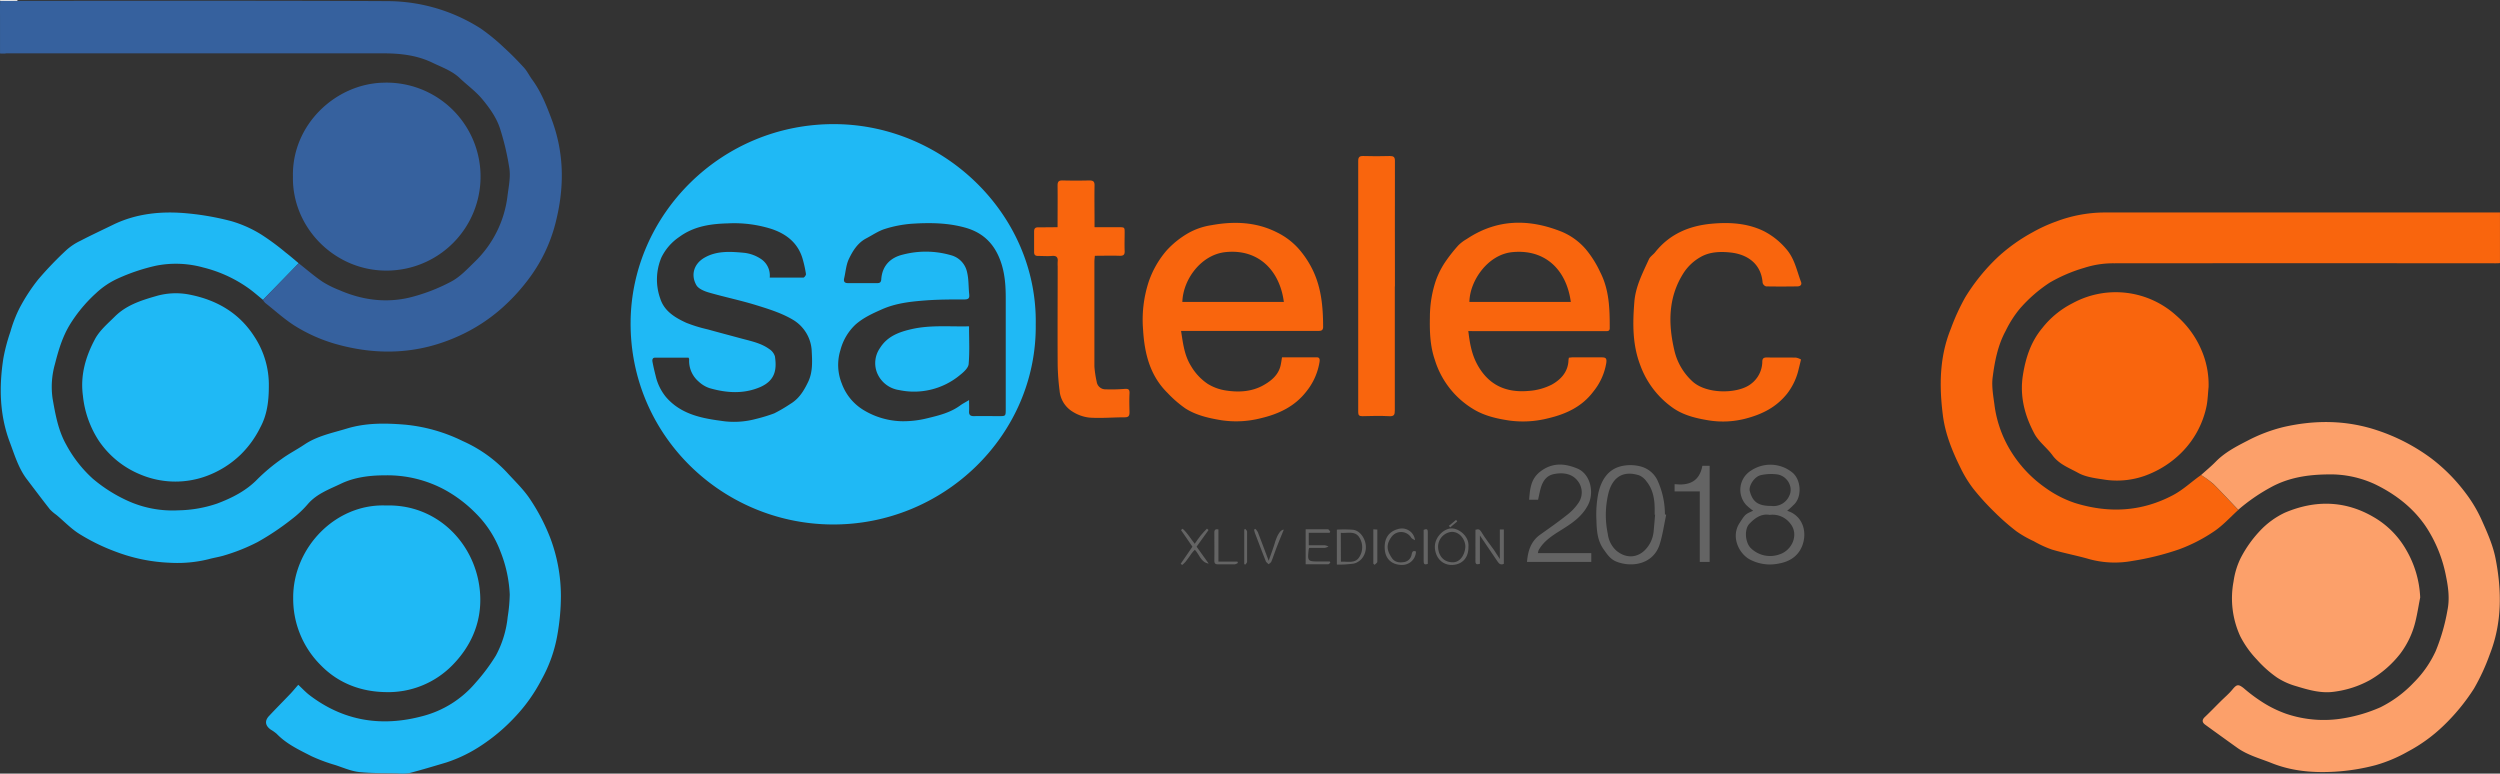 <svg id="Capa_1" data-name="Capa 1" xmlns="http://www.w3.org/2000/svg" viewBox="0 0 900.01 278.49"><rect x="0" y="0" width="900.01" height="278.49" fill="#333333" stroke="none"/><defs><style>.cls-1{fill:#1fb9f5;}.cls-2{fill:#f9650d;}.cls-3{fill:#646464;}.cls-4{fill:#36619e;}.cls-5{fill:#fca06a;}.cls-6{fill:#fff;}</style></defs><title>2018</title><path class="cls-1" d="M372.94,138.45c.47,39.87-33.22,72.52-73.7,72.06-39.29-.44-72.36-32.07-72.15-72.7.19-38.87,32.84-71.9,74-71.42C340.07,66.84,373.56,99,372.94,138.45Zm-24,27.28c0,1.56.07,2.79,0,4-.09,1.37.49,1.81,1.83,1.78,3-.07,5.92,0,8.88,0,2.48,0,2.48,0,2.49-2.54,0-13.25,0-26.5,0-39.75,0-4.58-.27-9.07-1.87-13.53-2.24-6.22-6.26-10.2-12.58-12s-12.88-1.87-19.39-1.44a42.55,42.55,0,0,0-9.6,1.85c-2.39.74-4.54,2.24-6.79,3.42-3.09,1.63-4.84,4.49-6.24,7.41-1,2.1-1.15,4.59-1.69,6.91-.3,1.27.16,1.81,1.5,1.79,3.45,0,6.91,0,10.36,0,1.06,0,1.42-.38,1.49-1.41.34-4.94,3.4-7.83,7.78-8.86a32.61,32.61,0,0,1,17.66.32,8,8,0,0,1,5.46,6.06c.62,2.55.47,5.26.76,7.89.16,1.42-.25,1.87-1.75,1.87-4.82,0-9.65,0-14.45.39-5.14.4-10.27,1-15.11,3.12-3.43,1.52-6.74,3-9.63,5.54a19.27,19.27,0,0,0-5.42,9.18,17.91,17.91,0,0,0,.47,12,18.55,18.55,0,0,0,7.74,9.52,27.75,27.75,0,0,0,14.08,4.1,35.8,35.8,0,0,0,9-1.08c4.15-1,8.23-2,11.74-4.54C346.57,167.05,347.62,166.52,348.94,165.73Zm-71.77-44.09c4.24,0,8.18,0,12.11,0,.34,0,1-.89.94-1.28a42.54,42.54,0,0,0-1.2-5.46c-1.65-5.72-5.85-9-11.25-10.79a44.56,44.56,0,0,0-15.53-2c-6.3.16-12.32,1-17.64,4.9a19,19,0,0,0-6.41,7.35,20.45,20.45,0,0,0-.44,14.79c1.44,4.57,5.31,6.87,9.32,8.73a51.19,51.19,0,0,0,7.78,2.4c4,1.12,8.07,2.18,12.1,3.28,3.5.94,7.11,1.65,10.1,3.83a4.79,4.79,0,0,1,2,2.63c.71,4.72.09,8.63-5.24,11-6,2.6-12.19,2.17-18.3.41a10.68,10.68,0,0,1-3.93-2.37,9.79,9.79,0,0,1-3.41-8.06c0-.14-.12-.29-.23-.55-4,0-8,0-11.95,0-1.13,0-1.15.87-1,1.63.31,1.63.69,3.24,1.1,4.85a18.53,18.53,0,0,0,3.71,7.67c5.14,6,12.31,7.6,19.66,8.57a30.15,30.15,0,0,0,12.78-.66,57.74,57.74,0,0,0,6.56-2,54.45,54.45,0,0,0,5.83-3.42c3.13-1.86,4.89-4.81,6.39-7.94,1.65-3.47,1.47-7.19,1.28-10.88a13.81,13.81,0,0,0-6.9-11.53c-4-2.36-8.63-3.8-13.13-5.19-5.6-1.73-11.37-2.91-17-4.54-1.65-.48-3.74-1.33-4.5-2.65-2-3.45-1.1-7.58,2.91-9.89,4.35-2.51,9.21-2.22,13.95-1.79a13.58,13.58,0,0,1,6.24,2.15A7.14,7.14,0,0,1,277.17,121.64Z" transform="translate(-0.07 -21.7)"/><path class="cls-2" d="M425.26,140.84c.72,4.63,1.19,8.83,3.65,12.74a19.73,19.73,0,0,0,5.89,6.28,17.18,17.18,0,0,0,6.68,2.43c4.6.7,9.23.44,13.4-1.89,3-1.68,5.59-3.86,6.29-7.5.16-.8.27-1.59.43-2.57,4.19,0,8.34,0,12.49,0,1.18,0,1.14.94,1,1.78a22.57,22.57,0,0,1-4.72,10.52c-4.16,5.36-9.84,8.08-16.4,9.63a35.74,35.74,0,0,1-14.09.74c-4.54-.74-9.15-1.76-13.09-4.28a41,41,0,0,1-6.39-5.55c-6.38-6.27-8.3-14.26-8.82-22.77a44.19,44.19,0,0,1,2-17.19,34,34,0,0,1,6.51-11.38,32.37,32.37,0,0,1,7.78-6.22,24.38,24.38,0,0,1,8.31-2.84c8.07-1.48,16.1-1.21,23.56,2.57a25.42,25.42,0,0,1,7.6,5.64,34,34,0,0,1,4.7,6.71c3.67,6.81,4.35,14.17,4.36,21.69,0,1.45-.9,1.46-2,1.45H425.26Zm37-10.44c-1.41-11-8.86-19.19-21-17.94-8.7.9-15.29,9.74-15.54,17.94Z" transform="translate(-0.07 -21.7)"/><path class="cls-2" d="M528.67,140.87c.53,4.48,1.22,8.47,3.37,12.31,4.08,7.27,10.32,9.93,18.23,9.26a21.59,21.59,0,0,0,8.45-2.28c3.21-1.78,5.82-4.53,6-8.64,0-.32.09-.64.15-1.06.44,0,.86-.11,1.28-.11h10.53c1.55,0,1.87.42,1.66,2a21.85,21.85,0,0,1-4.58,10.21c-4.08,5.49-9.79,8.18-16.37,9.73a36.73,36.73,0,0,1-13.94.81c-4.51-.67-9.06-1.71-13-4.13a31.46,31.46,0,0,1-13.85-17.78c-1.69-4.91-1.87-10.11-1.76-15.29a41.53,41.53,0,0,1,2.17-13.28,30.49,30.49,0,0,1,3.15-6.31,56.65,56.65,0,0,1,4.95-6.32,14.65,14.65,0,0,1,3-2.25c10.94-7.3,22.5-7.33,34.3-2.57a23.33,23.33,0,0,1,8.52,6.21,37.32,37.32,0,0,1,5.2,8.25c3.31,6.43,3.46,13.29,3.45,20.22,0,1.17-.87,1.06-1.63,1.06l-24.67,0-22.7,0Zm36.9-10.47c-1.62-11.93-9.55-19.11-21.14-17.92-8.69.88-15.25,10.25-15.37,17.92Z" transform="translate(-0.07 -21.7)"/><path class="cls-2" d="M648.44,151.13c-.34,1.38-.56,2.37-.82,3.35a22.65,22.65,0,0,1-4.23,9c-3.86,4.8-8.8,7.3-14.66,8.86a32.26,32.26,0,0,1-13.62.68c-4.38-.71-8.85-1.79-12.57-4.33a32.14,32.14,0,0,1-12-15.61c-2.83-7.44-2.71-15-2.1-22.69.44-5.56,3-10.42,5.24-15.35.46-1,1.54-1.64,2.24-2.52,5.18-6.54,12.21-9.54,20.34-10.28,6.45-.59,12.89-.22,18.78,2.66a26.21,26.21,0,0,1,7.9,6.23c3.21,3.56,3.94,7.94,5.51,12.07.41,1.09-.38,1.59-1.25,1.6-3.79.06-7.57.07-11.35,0a1.84,1.84,0,0,1-1.23-1.29c-.49-6.66-5.23-10.21-11.51-10.9-3.75-.41-7.59-.26-10.87,1.64a17.66,17.66,0,0,0-5.77,5.26c-6,9-5.92,18.95-3.48,28.92a21.73,21.73,0,0,0,6.15,10.37c5.11,5,16.82,4.73,21.36,1.05a10.1,10.1,0,0,0,4-7.83c0-1.33.51-1.65,1.73-1.63,3.46.06,6.91,0,10.36.05A5.53,5.53,0,0,1,648.44,151.13Z" transform="translate(-0.07 -21.7)"/><path class="cls-2" d="M380.8,103.5c0-5.13.06-10.06,0-15,0-1.49.47-1.87,1.87-1.84q4.77.12,9.54,0c1.4,0,1.93.36,1.9,1.84-.08,4.4,0,8.8,0,13.2v1.8h8.67c2.18,0,2.18,0,2.17,2.13s-.08,4.24,0,6.35c.09,1.5-.48,1.85-1.89,1.8-2.9-.1-5.79,0-8.84,0-.07.85-.16,1.53-.16,2.21,0,12.54,0,25.08,0,37.63a36.33,36.33,0,0,0,.81,5.43,3.18,3.18,0,0,0,3.3,2.81,60.25,60.25,0,0,0,6.72-.15c1.37-.11,1.89.17,1.81,1.63-.12,2.22-.06,4.45,0,6.67,0,1.19-.17,1.92-1.68,1.92-4.26,0-8.54.4-12.78.11a14.33,14.33,0,0,1-6.33-2.33,9.83,9.83,0,0,1-4.39-7.4,85.9,85.9,0,0,1-.68-9c-.08-11.9,0-23.79,0-35.68a15.28,15.28,0,0,1,0-1.79c.16-1.58-.51-2.14-2.09-2s-3.29,0-4.93,0c-1.07,0-1.48-.38-1.47-1.43,0-2.44,0-4.89,0-7.33,0-1.1.37-1.57,1.53-1.54C376.07,103.55,378.32,103.5,380.8,103.5Z" transform="translate(-0.07 -21.7)"/><path class="cls-2" d="M502.21,124.8c0,14.87,0,29.74,0,44.62,0,1.55-.24,2.21-2,2.11-3.22-.17-6.46-.09-9.69,0-1.19,0-1.49-.39-1.49-1.51q0-45.19,0-90.38c0-1.36.45-1.8,1.81-1.77,3.18.09,6.36.11,9.53,0,1.44,0,1.89.36,1.88,1.82-.05,15,0,30.07,0,45.11Z" transform="translate(-0.07 -21.7)"/><path class="cls-3" d="M643.45,205.59c5.76,1.76,7.45,7.92,5.26,13-1.48,3.43-4.5,5.35-8.34,6a15.43,15.43,0,0,1-10.65-1.64c-3.88-2.33-6.47-8.19-3.43-12.91,2.06-3.2,2.06-3.2,4.92-4.48a19.39,19.39,0,0,1-2.51-2.08,8.11,8.11,0,0,1,1.73-12.35,12.51,12.51,0,0,1,15,.77c2.88,2.47,3.38,8,.91,11A28.7,28.7,0,0,1,643.45,205.59Zm-6.28,1.47c-3-.53-5.29,1.1-7.29,3.18s-1.51,7,.61,8.9a9.91,9.91,0,0,0,10,2.21c4.93-1.49,7.25-7.41,4.07-11.2A8,8,0,0,0,637.17,207.06Zm.59-3.22a6.18,6.18,0,0,0,6.44-3.62c1.6-3.19-.71-7.2-4.35-7.74a17.28,17.28,0,0,0-5.82.26c-2.39.48-4.6,4-4,5.88C631.09,202.45,633.06,203.85,637.76,203.84Z" transform="translate(-0.07 -21.7)"/><path class="cls-3" d="M599.91,207c-.77,3.57-1.26,7.23-2.36,10.7-2.24,7-9.73,8.41-15.44,6.24-2.27-.86-3.44-2.65-4.73-4.47-2.27-3.18-2.5-6.87-2.59-10.51a39.76,39.76,0,0,1,.68-9.7c1.07-4.67,3.44-8.77,8.69-9.83a14.56,14.56,0,0,1,6.79.26,9.35,9.35,0,0,1,6.1,5.57,29.51,29.51,0,0,1,2.4,11.64Zm-4,0h-.15c0-.65,0-1.3,0-1.95,0-3.61-.58-7.11-2.91-10a6.42,6.42,0,0,0-2.66-2.22c-5.79-1.85-9.47.66-11,6.11a33.18,33.18,0,0,0-.3,15,9.66,9.66,0,0,0,3,5.93c3.5,3,7.74,2.77,10.67-.46a11,11,0,0,0,2.82-6.38C595.58,211,595.74,209,595.92,207Z" transform="translate(-0.07 -21.7)"/><path class="cls-3" d="M553.78,201.6h-3.22c.33-3.93.56-7.54,4.17-10.25,4.3-3.22,8.74-2.82,13.13-1,4.75,1.91,6.27,8.63,3.89,13.18-2.13,4.08-5.54,6.41-9.25,8.74-3.2,2-6.56,4-8.52,7.5a4.91,4.91,0,0,0-.25,1.05h19.21V224H549.8c.33-4,1.38-7.44,4.79-9.86,3.24-2.3,6.51-4.58,9.61-7.06a18.4,18.4,0,0,0,4.21-4.47,6.63,6.63,0,0,0-.54-8c-2-2.43-5.12-2.87-8.28-2.26-2.72.52-4,2.4-4.76,4.79C554.39,198.6,554.14,200.06,553.78,201.6Z" transform="translate(-0.07 -21.7)"/><path class="cls-3" d="M602.93,198.6V196c5.23.61,9-1,10-6.61h2.62V224H612V198.6Z" transform="translate(-0.07 -21.7)"/><path class="cls-3" d="M531.24,212.43c1-.32,1.5-.25,2.08.71,1.36,2.27,3,4.35,4.57,6.53.66,1,1.26,2,2.13,3.28V212.32h1.44v12.35c-1.11.54-1.72,0-2.29-.86-2-3-4-5.95-6.33-9.33v10.2c-1.09.3-1.62.22-1.61-.93C531.26,220,531.24,216.27,531.24,212.43Z" transform="translate(-0.07 -21.7)"/><path class="cls-3" d="M481.35,212.37a41.61,41.61,0,0,1,5.92.06c2.24.34,3.88,2.56,4.37,4.86a6.5,6.5,0,0,1-1.06,5.19,5.62,5.62,0,0,1-3.08,2.1,39.22,39.22,0,0,1-6.15.38Zm1.45,11.56c2.44-.17,5.12.74,6.61-1.66a6.56,6.56,0,0,0,0-7.13c-1.59-2.46-4.29-1.39-6.65-1.62Z" transform="translate(-0.07 -21.7)"/><path class="cls-3" d="M528.71,218.54c.08,3.92-2.17,6.41-5.84,6.54-3.23.11-6-2.23-6.24-6.22-.19-3.78,3.28-6.91,6-6.93S529.07,214.83,528.71,218.54Zm-1.1,0c0-2.7-2.2-5.56-5.08-5.35a5.39,5.39,0,0,0-4.74,5.6c.22,3.31,2.23,5.27,5.16,5.34S527.43,221.22,527.61,218.58Z" transform="translate(-0.07 -21.7)"/><path class="cls-3" d="M509.82,220.24a4.93,4.93,0,0,1-5.08,4.83c-3.16,0-5.78-1.73-6.13-5.42-.39-4.22,1.57-6.61,4.67-7.46a4.74,4.74,0,0,1,6.2,4c-.47-.31-1.1-.52-1.38-.95a4.28,4.28,0,0,0-7.15-.16c-2.22,3.1-1.29,5.23.21,7.52,1,1.47,2.58,1.73,4.25,1.47a3.28,3.28,0,0,0,2.85-2.74C508.44,220.59,508.58,219.74,509.82,220.24Z" transform="translate(-0.07 -21.7)"/><path class="cls-3" d="M479,224.28c-.26.2-.51.56-.78.56-2.67,0-5.34,0-8.11,0V212.23c2.69,0,5.36,0,8,0,.3,0,.58.56.87.87l-.25.4h-7.5V218c1.95,0,3.84,0,5.73,0a5.06,5.06,0,0,1,1.37.43,4.06,4.06,0,0,1-1.31.5c-1.9,0-3.8,0-5.58,0a2.4,2.4,0,0,0-.2.33c-.52,4.57-.52,4.57,4,4.57h3.56Z" transform="translate(-0.07 -21.7)"/><path class="cls-3" d="M425.82,212.05c1.74,1.51,2.86,3.56,4.36,5.42.68-1,1.36-2,2.15-3s1.49-1.64,2.24-2.45l.58.49-4.3,6,4.37,6.1c-2.87-.49-3.32-3.24-5-5-1.76,1.64-2.64,4.07-4.57,5.48l-.52-.43,4.22-6.15-4.12-6Z" transform="translate(-0.07 -21.7)"/><path class="cls-3" d="M452,212.09a5.81,5.81,0,0,1,.88,1.14c1.27,3.29,2.5,6.59,3.92,10.35.83-2.4,1.6-4.38,2.2-6.4.83-2.76,2-4.81,3.23-4.79-.89,2.21-1.77,4.31-2.59,6.44-.65,1.66-1.19,3.36-1.86,5-.17.41-.66.69-1,1-.33-.35-.81-.64-1-1.06-1.32-3.33-2.6-6.69-3.88-10.05-.16-.43-.25-.9-.38-1.35Z" transform="translate(-0.07 -21.7)"/><path class="cls-3" d="M438.71,212.32v11.55h6.85l.15.5a3.37,3.37,0,0,1-1.11.49c-2,0-4,0-6.06,0-1,0-1.32-.39-1.3-1.37.05-3.3,0-6.6,0-9.9C437.22,212.64,437.45,212,438.71,212.32Z" transform="translate(-0.07 -21.7)"/><path class="cls-3" d="M494.47,224.63V212.25l1.44.1c0,3.92,0,7.76,0,11.59,0,.37-.63.73-1,1.1Z" transform="translate(-0.07 -21.7)"/><path class="cls-3" d="M514.08,224.68c-1.22.47-1.5,0-1.49-1,0-3.74,0-7.47,0-11.23.92-.38,1.5-.43,1.49.77C514.06,217,514.08,220.8,514.08,224.68Z" transform="translate(-0.07 -21.7)"/><path class="cls-3" d="M448,224.79V212.33l.39-.22c.22.31.63.63.64.95,0,3.63,0,7.26,0,10.89,0,.35-.41.69-.63,1Z" transform="translate(-0.07 -21.7)"/><path class="cls-3" d="M521.67,211l2.59-2.13.43.53-2.55,2.16Z" transform="translate(-0.07 -21.7)"/><path class="cls-1" d="M348.93,139.18c0,4.7.24,9.16-.14,13.57-.12,1.37-1.7,2.84-3,3.87a25.86,25.86,0,0,1-22,5.51,10.15,10.15,0,0,1-8.09-6.51,9.52,9.52,0,0,1,1.18-8.65c2.69-4.29,7-5.8,11.53-6.82C335.1,138.65,341.91,139.34,348.93,139.18Z" transform="translate(-0.07 -21.7)"/><path class="cls-1" d="M94.75,129.65c-1.56-1.27-3.09-2.61-4.71-3.82A48,48,0,0,0,73.25,118a36.79,36.79,0,0,0-17-.65,69.54,69.54,0,0,0-13.61,4.55,28.91,28.91,0,0,0-7.94,5.29,52.28,52.28,0,0,0-9.53,11.46c-2.68,4.46-4.07,9.2-5.32,14.12A29.87,29.87,0,0,0,19,165.17c1,5.66,2,11.42,4.86,16.52a45.73,45.73,0,0,0,9.64,12.36,53.63,53.63,0,0,0,12.09,7.73,39.07,39.07,0,0,0,18.72,3.64,45.38,45.38,0,0,0,14-2.46c5.27-2,10.41-4.56,14.51-8.82a66.79,66.79,0,0,1,8.62-7.19c2.61-1.92,5.53-3.4,8.22-5.21,4.64-3.12,10-4.15,15.22-5.74,6.89-2.1,13.8-2,20.79-1.44a59.63,59.63,0,0,1,21,5.93,49,49,0,0,1,15.76,11.14c2.73,3,5.73,5.86,8.06,9.18a71,71,0,0,1,7.66,14.51A59.52,59.52,0,0,1,202,236.4a81.44,81.44,0,0,1-1.26,13.81,50.77,50.77,0,0,1-5.7,16.12A59,59,0,0,1,185.29,280a65.88,65.88,0,0,1-11.84,10,51.77,51.77,0,0,1-12.75,6.21c-4.41,1.31-8.81,2.65-13.27,3.8a16.28,16.28,0,0,1-4.25.09c-4.59-.1-9.22,0-13.77-.46-2.89-.32-5.7-1.54-8.51-2.48a61.75,61.75,0,0,1-8.68-3.22c-4.42-2.26-9-4.38-12.54-8.06a15.11,15.11,0,0,0-2.19-1.55c-1.94-1.4-2.2-3.12-.59-4.85,2.54-2.72,5.17-5.35,7.74-8.05.91-.95,1.74-2,2.81-3.2,1.42,1.32,2.63,2.63,4,3.69,12.26,9.37,25.93,11.54,40.65,7.61a37.26,37.26,0,0,0,19.21-12.07,67.61,67.61,0,0,0,7.26-9.73,37.12,37.12,0,0,0,4.27-13.94,57.41,57.41,0,0,0,.74-8.14,47.64,47.64,0,0,0-3.38-15.49,38.41,38.41,0,0,0-8.93-13.75A48,48,0,0,0,160.14,198a43.48,43.48,0,0,0-21.47-5.18c-5.44,0-10.93.67-15.83,3-4.15,2-8.64,3.58-11.85,7.24a37.57,37.57,0,0,1-5.84,5.51,93.84,93.84,0,0,1-12.34,8.27,67.94,67.94,0,0,1-12.27,4.89c-1.79.52-3.66.8-5.45,1.3a46.67,46.67,0,0,1-13.93,1.26A61.51,61.51,0,0,1,42,220.41a71.5,71.5,0,0,1-13.12-6.35c-3.12-1.89-5.7-4.66-8.52-7a15.59,15.59,0,0,1-2.33-2c-2.8-3.55-5.51-7.18-8.25-10.78-3.05-4-4.44-8.76-6.18-13.38-3.72-9.88-3.89-20-2.32-30.2a65.8,65.8,0,0,1,2.54-9.59,47.49,47.49,0,0,1,3.22-8.37,65.73,65.73,0,0,1,6.77-10.42A125.75,125.75,0,0,1,24,111.7,21.2,21.2,0,0,1,29,108.39c4-2.08,8.13-4,12.23-6,7.89-3.72,16.34-4.64,24.86-4a97.52,97.52,0,0,1,17.28,2.93A43.47,43.47,0,0,1,94,106.05a86.63,86.63,0,0,1,8.9,6.55c1.61,1.23,3.14,2.58,4.7,3.87Q101.2,123.06,94.75,129.65Z" transform="translate(-0.07 -21.7)"/><path class="cls-4" d="M94.72,129.65q6.44-6.59,12.88-13.18c2.83,2.23,5.57,4.61,8.55,6.64a35.65,35.65,0,0,0,6,3c8.14,3.57,16.67,4.75,25.28,2.73a65.41,65.41,0,0,0,15-5.73c3.24-1.69,5.91-4.6,8.6-7.21A39.47,39.47,0,0,0,182.8,92c.41-3.16,1.08-6.42.67-9.51a92.65,92.65,0,0,0-3.23-14c-1.22-4.15-3.78-7.74-6.48-11-2.35-2.87-5.48-5.1-8.2-7.69s-6.39-3.88-9.79-5.52C150,41.5,144,40.9,137.74,40.9H.17c0-4.32,0-8.44,0-12.55,0-2-.52-4.72.54-5.92.91-1,3.74-.42,5.72-.42,44.51,0,89-.13,133.54.1A62.63,62.63,0,0,1,173.18,32a71.52,71.52,0,0,1,8.4,6.89c2.49,2.26,4.86,4.68,7.13,7.17,1.15,1.27,1.91,2.89,2.94,4.29,3.22,4.39,5.17,9.36,7.06,14.43,4.72,12.64,4.53,25.42,1.1,38.15A56.51,56.51,0,0,1,191,121.3a70.1,70.1,0,0,1-9.8,10.92,61.54,61.54,0,0,1-15.77,10.35c-14.71,6.76-29.77,7.25-45.06,2.81a57.9,57.9,0,0,1-13.31-5.86c-4.14-2.45-7.73-5.81-11.55-8.8A5.08,5.08,0,0,1,94.72,129.65Z" transform="translate(-0.07 -21.7)"/><path class="cls-2" d="M792.48,192.7c-3.39,2.35-6.34,5.24-10.06,7.22-11.42,6.08-23.27,6.6-35.35,2.86a39.67,39.67,0,0,1-10.63-5.46,44.51,44.51,0,0,1-12.15-12.71,42,42,0,0,1-6.23-17.35c-.42-3.13-1-6.36-.66-9.43.74-5.88,1.85-11.76,4.74-17.06a39.77,39.77,0,0,1,5-7.85A51.83,51.83,0,0,1,738,123.43a55.55,55.55,0,0,1,12.39-5.3,33.75,33.75,0,0,1,10.71-1.64q68.68-.06,137.35,0c.5,0,1,0,1.62-.08V98.2H898q-70.41,0-140.82,0a49.81,49.81,0,0,0-16.93,3.26,54.53,54.53,0,0,0-8.3,3.79,62.55,62.55,0,0,0-12.55,8.91,70.7,70.7,0,0,0-11.83,14.56A76.11,76.11,0,0,0,702.4,140c-4.14,10.12-4.23,20.62-2.89,31.2.85,6.72,3.41,13,6.39,19a42.29,42.29,0,0,0,4.55,7.42,88.42,88.42,0,0,0,7.65,8.43,80.53,80.53,0,0,0,8,7,39.65,39.65,0,0,0,6.16,3.5,39.09,39.09,0,0,0,6.53,3c4.47,1.33,9.09,2.17,13.57,3.48a34.74,34.74,0,0,0,15.23.63,98.07,98.07,0,0,0,16.89-4.17,58,58,0,0,0,12.52-6.4c3.25-2.14,5.92-5.16,8.84-7.79-2.94-3.09-5.81-6.25-8.85-9.23A37.85,37.85,0,0,0,792.48,192.7Z" transform="translate(-0.07 -21.7)"/><path class="cls-5" d="M792.48,192.7A37.85,37.85,0,0,1,797,196c3,3,5.91,6.14,8.85,9.23a66.22,66.22,0,0,1,11.67-8.07c6.47-3.57,13.38-4.58,20.48-4.67a38.14,38.14,0,0,1,17.21,3.6c7.22,3.53,13.56,8.36,18.17,15.16a49.1,49.1,0,0,1,7.27,17.93c.85,4.12,1.33,8.14.53,12.12a70.23,70.23,0,0,1-4.26,14.81A38.66,38.66,0,0,1,869,267.46,42.43,42.43,0,0,1,857,276.34a55.14,55.14,0,0,1-13.17,3.93,42.12,42.12,0,0,1-20.71-1.6,41.21,41.21,0,0,1-8.52-4.16,57.58,57.58,0,0,1-6.71-5c-2-1.59-2.57-1.49-4.16.45-1.27,1.54-2.83,2.84-4.25,4.25-1.88,1.87-3.72,3.78-5.64,5.6-1.15,1.09-1,2,.17,2.83q5.7,4.14,11.42,8.23c3.77,2.7,8.22,3.86,12.45,5.55,7.33,2.93,14.94,3.54,22.62,3.1a74.55,74.55,0,0,0,14.76-2.35,52.44,52.44,0,0,0,11.58-4.86A56.91,56.91,0,0,0,879.7,283a72.79,72.79,0,0,0,11-13.38,74.61,74.61,0,0,0,5.68-12.29c4.47-11.32,4.37-23,2.09-34.61-.92-4.69-2.93-9.23-4.91-13.64a49.9,49.9,0,0,0-5.82-9.83,63.1,63.1,0,0,0-12.42-12.55,69.07,69.07,0,0,0-19.19-10c-11.22-3.8-22.55-3.87-33.9-1.29a56.86,56.86,0,0,0-13,4.92c-4.08,2.09-8.24,4.24-11.54,7.63C796,189.67,794.21,191.14,792.48,192.7Z" transform="translate(-0.07 -21.7)"/><path class="cls-5" d="M871.35,236.78a37,37,0,0,0-5-17.06A31.78,31.78,0,0,0,854.85,208c-10.43-6.21-21.35-6.35-32.21-1.74a29.66,29.66,0,0,0-9,6.57,43.1,43.1,0,0,0-6.82,9.58,27.71,27.71,0,0,0-2.65,8.56,32.72,32.72,0,0,0,2.4,19.79,35.36,35.36,0,0,0,6,8.41,40.87,40.87,0,0,0,7.18,6.41,24.84,24.84,0,0,0,6.95,3.14c4.44,1.36,9,2.68,13.69,2a36.11,36.11,0,0,0,12.83-4.17,37.8,37.8,0,0,0,10.94-9.5,31.56,31.56,0,0,0,5.57-12C870.39,242.25,870.81,239.5,871.35,236.78Z" transform="translate(-0.07 -21.7)"/><path class="cls-2" d="M795.17,161.05a31.41,31.41,0,0,0-2.58-13.36,34,34,0,0,0-9-12.34,32.44,32.44,0,0,0-37.38-4.49,32.54,32.54,0,0,0-10.91,8.94c-4.16,5-6,10.77-7,17.11-1.15,7.57.71,14.47,4.17,20.93,1.57,2.92,4.52,5.06,6.52,7.79,2.36,3.23,6,4.52,9.21,6.3,2.59,1.44,5.84,1.89,8.86,2.34a30,30,0,0,0,17.19-2.09,35.47,35.47,0,0,0,10.89-7.27,33,33,0,0,0,9.33-17.17C794.88,165.55,794.94,163.28,795.17,161.05Z" transform="translate(-0.07 -21.7)"/><path class="cls-4" d="M105.53,85.31c-.43-18.59,15.15-33.25,32.21-33.83a33.83,33.83,0,0,1,3,67.6C121.37,120,105.19,104.13,105.53,85.31Z" transform="translate(-0.07 -21.7)"/><path class="cls-1" d="M139.06,203.68c19.46-.59,33.79,15.44,33.92,33.75.07,9.24-3.67,17.27-10.08,23.78a32.33,32.33,0,0,1-24,9.65c-8.68-.13-16.85-3.06-23.22-9.55A33.7,33.7,0,0,1,105.62,237C105.48,219.1,120.7,202.94,139.06,203.68Z" transform="translate(-0.07 -21.7)"/><path class="cls-1" d="M96.85,160.85c0,5.49-.69,10.33-3.07,14.72a35.87,35.87,0,0,1-7.1,9.82,35.21,35.21,0,0,1-12.76,7.86,32.4,32.4,0,0,1-23.09-.64A33.33,33.33,0,0,1,35.66,180.4a36.35,36.35,0,0,1-5.74-16.25c-1-7.39,1-14.1,4.34-20.36,1.66-3.11,4.6-5.6,7.17-8.15,4.09-4.06,9.34-5.77,14.77-7.33a25.39,25.39,0,0,1,12-.57c9.79,1.9,18,6.57,23.5,15.23A31.46,31.46,0,0,1,96.85,160.85Z" transform="translate(-0.07 -21.7)"/><rect class="cls-4" x="0.04" y="0.3" width="1.96" height="18.9"/><rect class="cls-6" x="0.04" width="6.23" height="0.3"/></svg>